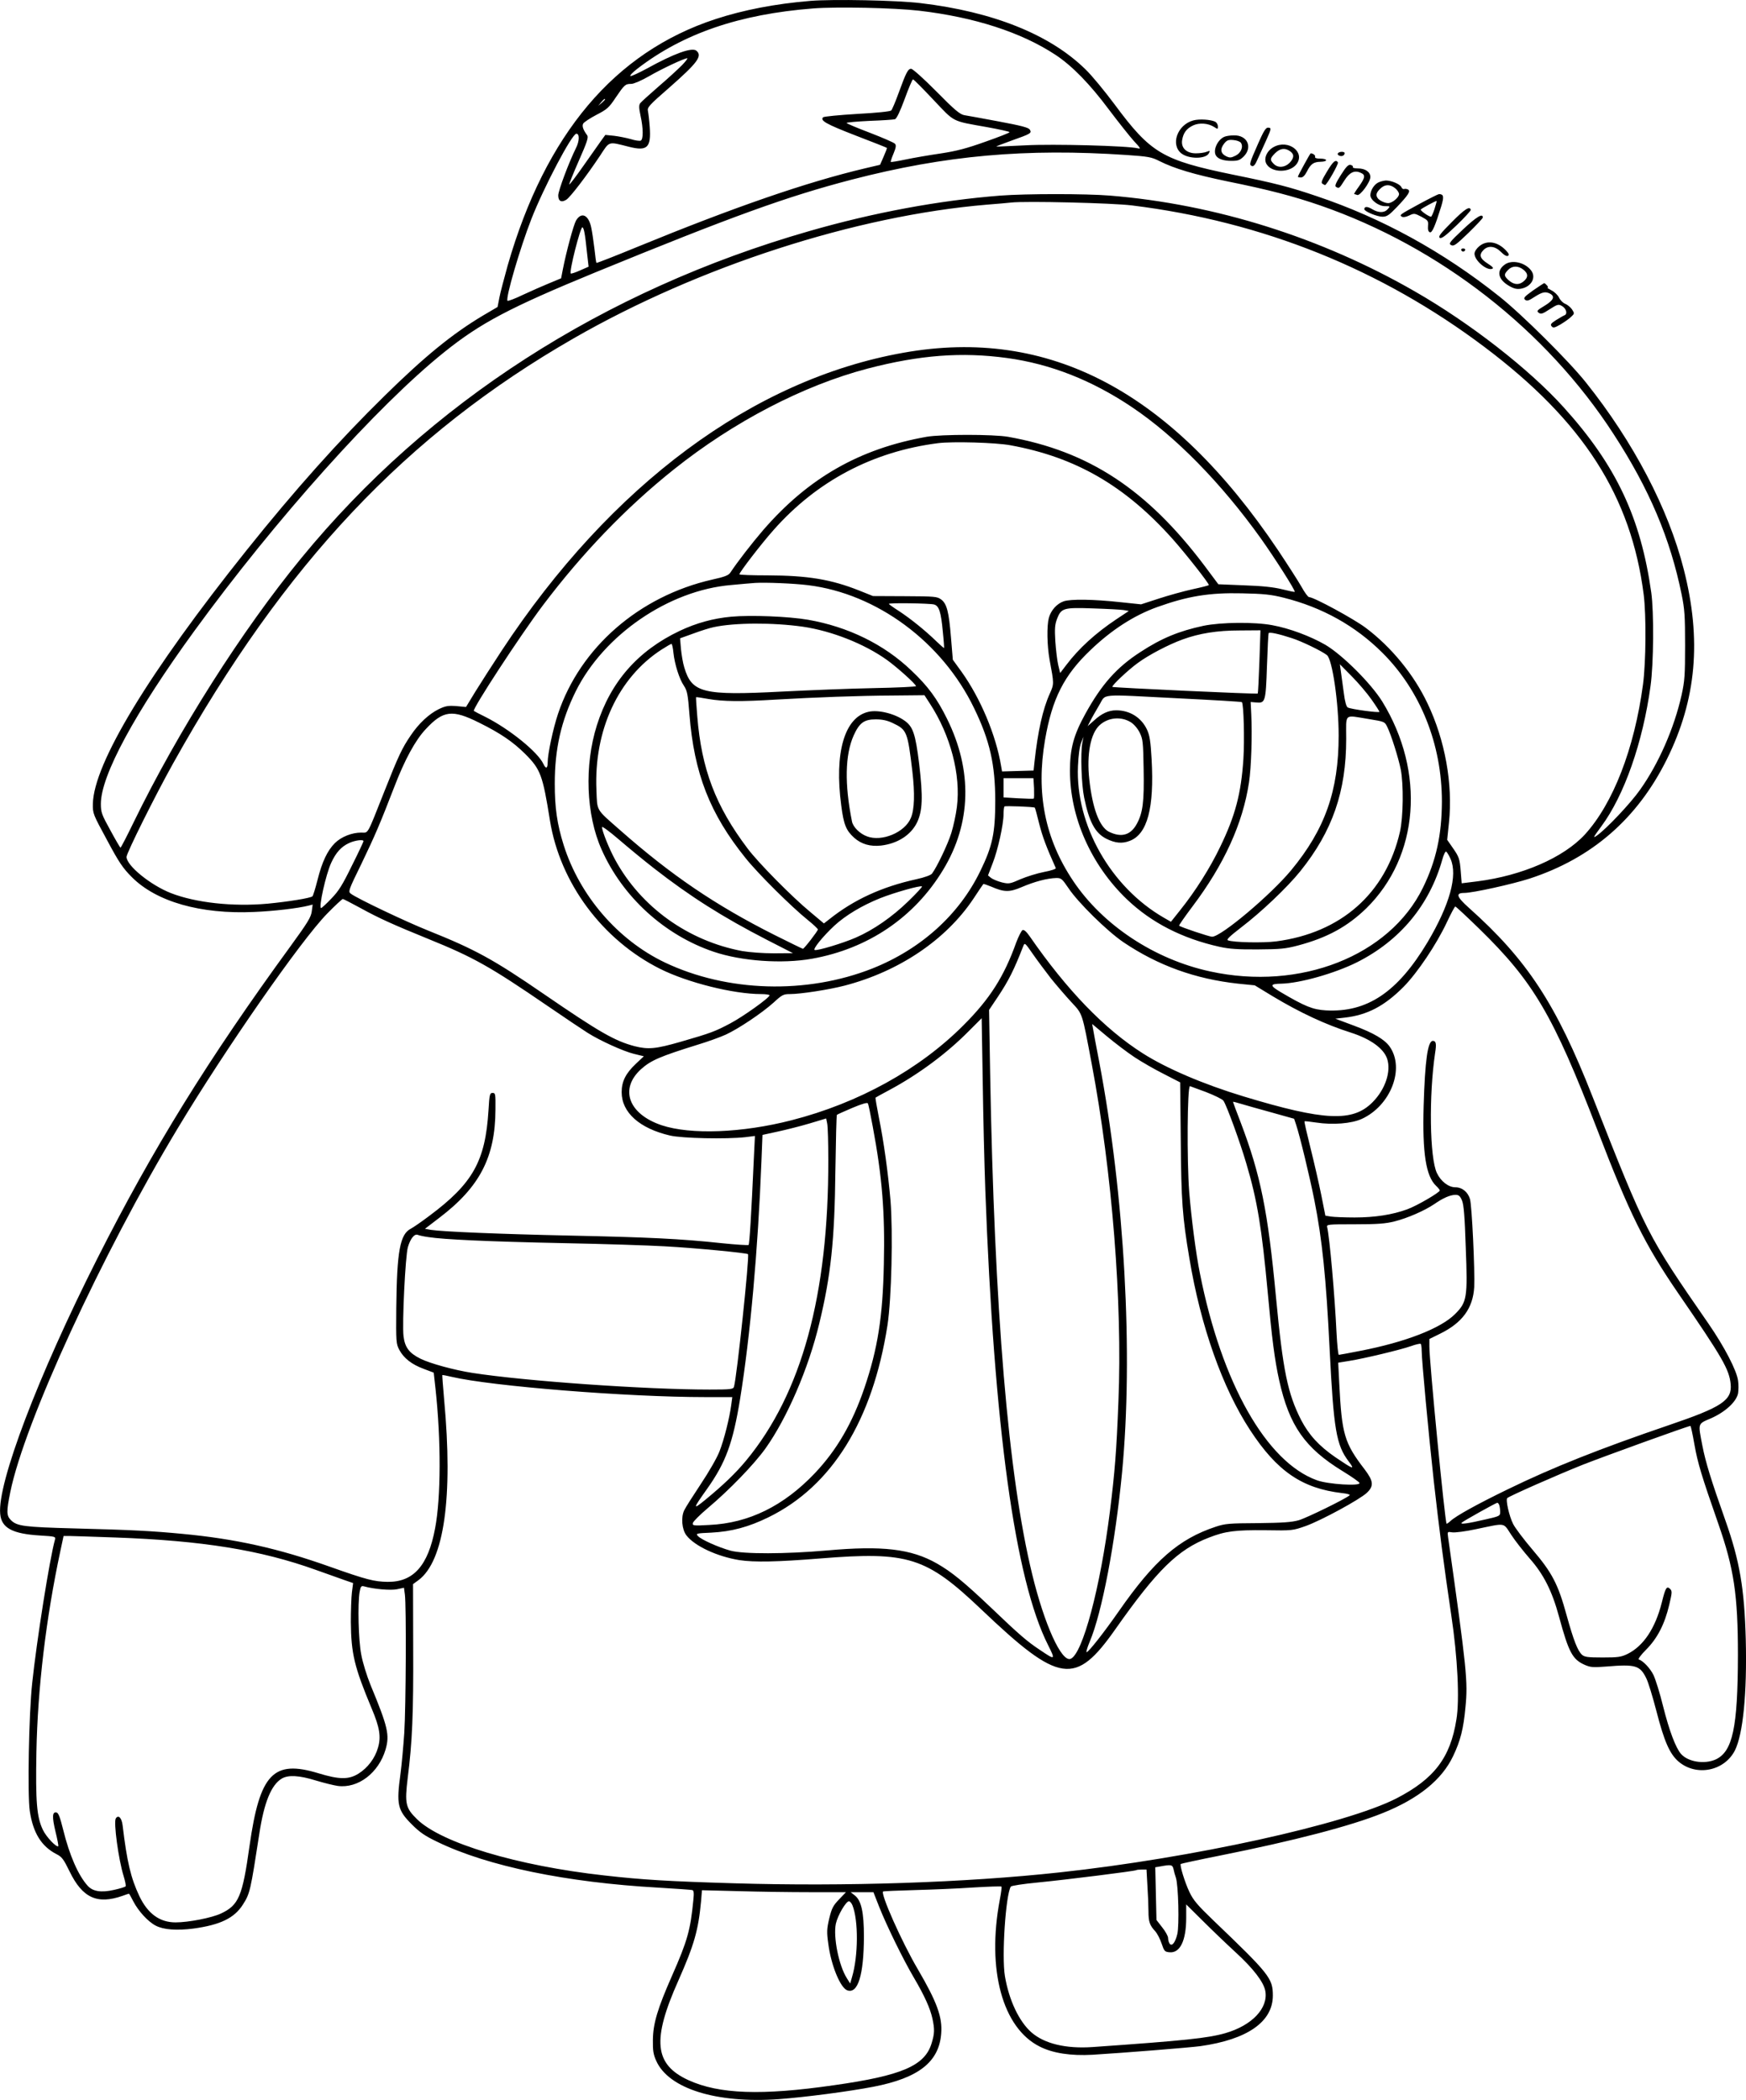 <?xml version="1.0" encoding="UTF-8"?>
<svg xmlns="http://www.w3.org/2000/svg" version="1.0" viewBox="0 0 1156.678 1391.219" preserveAspectRatio="xMidYMid meet">
  <g transform="translate(-416.179,1789.58) scale(0.1,-0.1)" fill="#000000" stroke="none">
    <path d="M9531 17890 c-232 -19 -444 -60 -630 -121 -668 -219 -1126 -762 -1376 -1632 -23 -84 -49 -180 -55 -213 l-12 -62 -97 -57 c-204 -122 -384 -269 -650 -530 -302 -296 -597 -626 -916 -1025 -646 -808 -1013 -1413 -1018 -1680 -1 -65 1 -68 94 -240 79 -148 105 -186 164 -245 162 -163 455 -247 810 -231 127 5 290 24 361 42 l27 7 -6 -46 c-5 -38 -28 -75 -140 -229 -546 -749 -914 -1344 -1282 -2073 -391 -774 -661 -1485 -642 -1688 8 -94 80 -133 265 -144 99 -6 103 -7 98 -27 -35 -125 -121 -667 -151 -951 -22 -202 -32 -736 -16 -847 22 -146 77 -235 179 -287 34 -17 46 -34 85 -114 85 -175 183 -220 351 -161 21 8 40 14 42 14 2 0 15 -23 29 -51 34 -65 98 -135 149 -161 52 -27 140 -33 249 -19 177 24 271 69 328 159 47 74 50 89 109 471 31 205 79 323 149 364 43 25 115 21 225 -13 53 -16 118 -32 145 -36 135 -18 271 86 317 241 28 97 16 149 -100 429 -24 59 -52 149 -61 200 -19 96 -24 336 -11 414 7 39 11 43 30 38 64 -18 175 -28 218 -19 l46 10 6 -45 c10 -73 7 -744 -4 -917 -6 -88 -17 -209 -25 -270 -28 -204 -20 -241 75 -336 52 -52 86 -76 170 -116 332 -161 855 -269 1465 -303 116 -7 216 -14 223 -16 10 -3 12 -19 7 -66 -19 -198 -39 -270 -141 -501 -96 -218 -126 -317 -127 -427 -1 -69 3 -95 22 -137 82 -185 400 -284 814 -254 174 13 458 50 625 82 299 58 435 164 449 353 9 108 -29 210 -154 424 -107 181 -253 510 -230 517 7 2 102 6 212 9 110 3 282 10 383 17 100 6 185 9 188 6 3 -2 -2 -42 -11 -88 -87 -462 18 -849 265 -972 87 -44 205 -62 350 -54 213 13 637 47 714 57 311 44 480 161 480 335 0 114 -21 141 -396 500 -102 98 -131 132 -156 185 -30 62 -66 179 -58 187 2 2 116 27 252 54 501 100 876 198 1088 284 236 95 390 220 464 376 49 102 69 182 82 324 17 171 9 248 -115 1127 -5 37 -5 37 27 32 18 -3 89 6 158 21 202 42 178 46 233 -37 26 -40 82 -111 123 -158 92 -104 148 -215 194 -385 64 -236 89 -282 168 -318 41 -18 57 -19 147 -12 191 16 221 7 262 -76 13 -24 43 -123 68 -219 52 -202 88 -284 147 -335 118 -100 303 -63 373 74 54 108 81 379 72 736 -9 335 -40 519 -134 785 -96 271 -132 388 -153 496 -30 155 -33 145 58 184 94 42 167 109 178 165 3 20 4 58 0 83 -8 67 -91 226 -195 377 -409 591 -413 600 -769 1505 -241 614 -433 907 -821 1253 -80 72 -88 97 -29 97 57 0 318 58 433 95 413 135 714 397 909 790 196 395 232 792 112 1260 -102 401 -333 843 -648 1237 -111 140 -426 453 -574 570 -370 295 -779 520 -1209 664 -183 62 -277 86 -557 143 -466 96 -543 142 -783 466 -65 87 -151 192 -193 232 -235 230 -611 381 -1092 438 -158 19 -579 27 -729 15z m719 -65 c368 -43 677 -143 905 -293 110 -73 227 -193 353 -362 64 -85 139 -179 166 -209 43 -46 47 -53 27 -48 -67 17 -563 30 -746 20 -104 -5 -191 -9 -193 -8 -2 1 44 19 100 39 130 46 136 50 122 73 -9 14 -56 26 -205 54 -107 20 -210 39 -230 42 -29 6 -64 35 -184 157 -82 83 -157 150 -167 150 -21 0 -33 -23 -83 -160 -21 -58 -43 -110 -49 -116 -7 -7 -97 -16 -226 -23 -118 -7 -219 -17 -225 -22 -22 -22 19 -45 215 -121 112 -43 206 -80 207 -82 2 -2 -8 -27 -21 -57 l-24 -55 -98 -23 c-389 -92 -864 -256 -1508 -520 -148 -61 -271 -109 -273 -107 -2 2 -8 43 -13 92 -6 49 -15 112 -21 140 -17 86 -65 109 -101 49 -17 -30 -65 -208 -88 -326 l-11 -57 -77 -32 c-42 -17 -121 -52 -175 -77 -53 -26 -100 -43 -103 -40 -15 15 83 350 158 542 83 212 269 565 298 565 22 0 21 -49 -3 -96 -46 -93 -117 -281 -117 -313 0 -38 21 -49 54 -28 27 18 134 158 222 290 66 100 51 96 194 60 120 -30 146 -5 136 132 -3 44 -9 92 -12 106 -5 23 9 39 139 152 190 167 224 212 182 247 -29 24 -148 -19 -327 -118 -54 -29 -103 -52 -110 -50 -6 2 15 25 48 50 302 232 674 360 1164 398 157 12 535 4 700 -15z m-1570 -361 c-25 -25 -94 -89 -155 -141 -60 -52 -115 -102 -122 -111 -9 -13 -9 -31 2 -82 19 -86 19 -159 1 -166 -8 -3 -37 1 -65 10 -28 8 -78 18 -110 22 l-59 6 -29 -40 c-15 -22 -68 -97 -117 -166 -49 -70 -91 -125 -93 -122 -2 2 26 72 63 156 55 124 65 156 56 169 -28 38 -36 63 -26 79 6 9 45 35 87 57 70 36 83 47 128 115 58 85 63 90 103 90 16 0 67 22 116 50 84 49 235 120 255 120 5 0 -11 -21 -35 -46z m1665 -229 c144 -152 118 -139 353 -181 83 -15 152 -30 152 -34 0 -4 -72 -32 -160 -63 -123 -44 -191 -62 -297 -78 -76 -11 -180 -29 -232 -40 -52 -11 -96 -18 -98 -16 -2 2 6 27 18 55 16 39 19 55 10 65 -6 8 -81 40 -166 73 -85 32 -155 62 -155 65 0 4 69 10 153 14 83 3 159 8 168 11 10 3 34 52 64 134 26 72 51 130 55 130 5 0 65 -61 135 -135z m-2175 2 c0 -2 -10 -12 -22 -23 l-23 -19 19 23 c18 21 26 27 26 19z m3455 -368 c144 -10 166 -14 215 -39 101 -51 232 -90 454 -136 272 -55 440 -99 616 -160 790 -274 1495 -824 1942 -1515 236 -363 375 -692 450 -1061 20 -98 23 -143 23 -338 0 -199 -3 -237 -23 -328 -49 -220 -152 -455 -275 -628 -62 -89 -223 -259 -285 -303 -30 -21 -27 -15 28 60 152 205 275 556 326 929 21 149 23 492 5 620 -70 497 -233 843 -579 1226 -227 252 -619 558 -987 769 -620 357 -1322 578 -2020 635 -158 13 -556 13 -726 0 -406 -32 -839 -112 -1269 -236 -1360 -391 -2518 -1136 -3361 -2164 -395 -481 -815 -1143 -1112 -1752 -45 -93 -84 -168 -87 -168 -3 1 -33 52 -67 115 -58 105 -63 119 -63 176 0 187 226 604 618 1143 540 742 1215 1495 1657 1849 240 193 436 296 1000 528 908 372 1270 503 1700 615 621 161 1153 208 1820 163z m35 -334 c866 -107 1652 -422 2340 -941 649 -489 968 -985 1051 -1639 17 -136 15 -448 -5 -595 -57 -425 -198 -788 -385 -993 -141 -153 -415 -272 -711 -310 l-105 -13 -6 76 c-7 88 -11 99 -56 163 l-34 49 12 116 c26 254 -26 544 -142 787 -90 191 -239 373 -409 501 -78 59 -345 204 -376 204 -7 0 -29 30 -50 68 -21 37 -91 146 -155 242 -708 1054 -1518 1481 -2482 1309 -998 -177 -1939 -876 -2662 -1974 -61 -93 -140 -216 -174 -271 l-62 -102 -64 6 c-55 4 -72 1 -118 -21 -64 -32 -131 -94 -184 -173 -58 -85 -81 -134 -176 -374 -117 -295 -103 -270 -152 -270 -62 0 -133 -28 -175 -70 -49 -49 -85 -124 -115 -245 -14 -55 -29 -103 -33 -107 -12 -12 -161 -36 -297 -49 -230 -21 -477 6 -641 70 -135 53 -294 182 -294 240 0 25 189 405 309 620 738 1323 1546 2180 2656 2817 830 476 1866 811 2735 884 69 5 141 12 160 14 94 11 673 -3 800 -19z m-3627 -177 c6 -32 9 -56 22 -176 l6 -53 -57 -25 c-31 -14 -59 -23 -61 -20 -12 11 63 306 77 306 4 0 10 -15 13 -32z m2800 -834 c287 -39 562 -147 827 -325 288 -193 591 -502 855 -871 93 -131 230 -346 224 -353 -2 -2 -40 6 -84 17 -56 14 -132 22 -251 26 l-171 7 -91 122 c-382 507 -768 760 -1302 855 -99 17 -441 17 -540 0 -445 -79 -784 -273 -1084 -620 -73 -85 -170 -210 -216 -280 -12 -18 -38 -28 -120 -46 -484 -110 -874 -450 -1021 -888 -33 -98 -69 -267 -69 -323 0 -41 -12 -45 -28 -11 -36 79 -225 232 -386 313 -39 19 -73 37 -75 39 -12 11 305 497 457 699 261 346 552 649 868 901 396 316 857 556 1284 668 345 90 623 111 923 70z m22 -578 c434 -79 761 -269 1076 -622 86 -97 239 -291 239 -304 0 -3 -48 -15 -108 -28 -59 -13 -160 -41 -224 -62 l-117 -38 -133 14 c-182 20 -334 22 -380 6 -45 -16 -84 -59 -98 -110 -14 -53 -12 -183 5 -277 30 -160 30 -160 2 -223 -47 -103 -80 -252 -102 -454 l-6 -57 -105 -3 -104 -3 -6 35 c-34 206 -137 450 -262 625 l-58 80 -12 145 c-14 174 -28 226 -65 254 -27 20 -42 21 -240 22 l-212 1 -90 36 c-188 75 -343 100 -607 101 -104 0 -188 3 -188 7 0 13 145 202 226 293 287 325 658 521 1091 576 96 12 382 4 478 -14z m-1340 -927 c456 -56 889 -377 1100 -815 104 -214 140 -373 140 -614 0 -213 -18 -299 -99 -465 -140 -289 -393 -517 -714 -645 -437 -173 -964 -157 -1377 40 -311 149 -563 442 -669 777 -44 141 -59 246 -59 408 0 229 42 415 139 611 186 374 616 669 1029 704 61 6 133 12 160 14 69 4 254 -3 350 -15z m3151 -83 c255 -64 475 -186 655 -366 251 -251 393 -605 393 -985 -1 -221 -38 -391 -126 -571 -221 -451 -813 -684 -1409 -554 -370 80 -712 307 -908 600 -187 279 -247 582 -186 935 47 273 126 428 302 595 140 134 288 229 441 284 204 73 346 96 562 91 145 -3 192 -8 276 -29z m-2316 -45 c33 -9 46 -51 58 -183 6 -56 9 -104 8 -105 -1 -2 -25 19 -52 45 -76 74 -173 151 -246 199 -38 24 -68 46 -68 48 0 8 272 4 300 -4z m1257 -37 l33 -6 -83 -55 c-138 -92 -249 -194 -330 -301 l-42 -55 -13 54 c-7 30 -15 100 -19 156 -5 84 -3 110 11 148 28 73 43 77 241 70 94 -3 185 -8 202 -11z m-4271 -746 c143 -71 223 -126 305 -207 102 -102 116 -140 164 -441 67 -414 347 -791 730 -983 182 -91 486 -167 669 -167 31 0 56 -4 56 -8 0 -16 -175 -141 -260 -186 -102 -54 -128 -64 -329 -122 -167 -48 -215 -52 -306 -29 -132 35 -234 94 -600 345 -336 231 -456 296 -765 420 -148 59 -474 214 -514 245 -19 14 -16 22 72 202 88 183 123 265 216 506 69 180 140 310 208 382 116 125 176 132 354 43z m3676 -434 c1 -36 1 -67 -2 -69 -3 -2 -50 -1 -103 2 l-97 6 0 63 0 64 99 0 99 0 4 -66z m5 -129 c2 -1 15 -48 29 -106 22 -86 47 -154 110 -294 3 -6 -30 -17 -78 -26 -46 -9 -116 -31 -156 -48 -70 -31 -77 -32 -123 -21 -27 7 -59 20 -71 29 l-21 17 31 81 c35 89 72 258 72 325 0 25 3 48 6 51 6 5 194 -2 201 -8z m-4447 -222 c0 -3 -34 -77 -77 -162 -62 -127 -87 -168 -136 -218 -33 -35 -64 -63 -68 -63 -18 0 31 222 67 300 31 67 66 107 119 131 39 18 95 25 95 12z m7201 -117 c49 -109 -5 -304 -152 -552 -198 -331 -400 -467 -673 -452 -87 5 -139 26 -300 121 -74 44 -73 55 5 56 123 3 353 68 501 142 284 143 479 378 564 678 9 34 21 58 26 55 6 -4 19 -25 29 -48z m-2531 -194 c63 -95 257 -286 365 -359 229 -154 475 -243 759 -274 l110 -11 120 -73 c180 -108 349 -187 516 -240 131 -42 218 -105 241 -173 28 -84 -12 -204 -97 -289 -131 -132 -319 -123 -854 39 -264 80 -510 185 -667 285 -255 162 -503 419 -750 776 -21 30 -37 45 -47 41 -7 -3 -26 -40 -42 -82 -81 -227 -175 -374 -349 -548 -292 -293 -695 -516 -1140 -630 -327 -84 -667 -97 -860 -33 -220 74 -281 241 -136 372 65 58 125 84 376 162 66 20 149 50 184 66 85 39 240 143 318 213 55 51 65 56 107 56 72 0 259 29 363 56 361 94 671 303 853 575 34 52 64 96 66 98 2 2 25 -6 52 -17 85 -37 120 -38 198 -5 91 39 172 60 234 62 32 0 38 -5 80 -67z m-4692 -131 c123 -68 221 -112 452 -206 298 -121 406 -181 790 -444 118 -81 238 -161 265 -178 84 -53 237 -122 306 -139 l66 -16 -53 -50 c-67 -63 -94 -117 -94 -188 0 -134 118 -240 320 -287 81 -19 373 -25 499 -11 l64 8 -7 -143 c-17 -377 -29 -573 -35 -579 -3 -3 -85 2 -181 12 -270 29 -485 39 -1000 50 -470 10 -848 26 -924 38 l-39 7 94 72 c269 204 372 403 373 718 1 104 0 110 -19 110 -18 0 -21 -9 -27 -114 -21 -338 -103 -485 -393 -701 -49 -37 -104 -75 -121 -84 -72 -36 -93 -147 -97 -526 -2 -226 -1 -237 20 -277 30 -56 83 -97 162 -126 l66 -25 12 -108 c37 -340 36 -722 -3 -924 -46 -247 -144 -356 -314 -354 -88 1 -140 14 -385 101 -340 121 -624 184 -975 217 -201 19 -326 26 -715 36 -335 9 -381 15 -421 55 -30 30 -30 57 -4 186 94 461 606 1574 1108 2408 316 526 816 1245 991 1424 52 53 99 97 104 97 4 0 56 -27 115 -59z m7413 -138 c360 -351 490 -573 781 -1328 215 -561 316 -764 536 -1085 297 -432 339 -506 349 -604 10 -107 -57 -152 -407 -271 -460 -157 -768 -279 -1068 -425 -202 -98 -345 -177 -380 -210 -13 -12 -25 -20 -27 -19 -11 13 -115 1081 -114 1174 l0 50 71 35 c147 72 218 169 226 309 5 108 -15 539 -28 583 -14 47 -52 78 -97 78 -45 0 -96 39 -122 94 -48 99 -54 513 -12 796 10 61 6 80 -15 80 -34 0 -52 -130 -61 -430 -9 -314 15 -467 83 -531 13 -12 24 -26 24 -30 0 -13 -154 -103 -216 -125 -98 -36 -216 -54 -348 -54 -66 0 -137 3 -157 6 l-37 6 -27 136 c-15 75 -47 214 -71 310 -24 96 -43 177 -40 179 2 2 37 -2 77 -8 110 -17 234 -7 302 24 192 88 287 334 185 479 -33 47 -107 91 -237 139 l-123 46 62 7 c150 17 264 77 391 205 92 94 216 279 284 423 28 59 53 108 58 108 4 0 75 -66 158 -147z m-2838 -328 c38 -47 99 -118 136 -158 76 -82 70 -64 135 -409 135 -715 204 -1580 177 -2236 -13 -335 -24 -467 -56 -727 -64 -509 -182 -949 -261 -979 -60 -23 -173 226 -254 559 -159 651 -251 1752 -279 3325 l-7 415 57 85 c74 111 109 182 170 339 9 23 12 20 62 -52 29 -42 83 -114 120 -162z m-434 -1400 c58 -1576 197 -2585 416 -3018 50 -100 48 -101 -54 -32 -85 56 -139 103 -324 280 -179 170 -261 237 -359 293 -171 97 -361 119 -728 86 -275 -24 -552 -25 -640 -1 -79 22 -194 73 -215 97 -15 16 -10 18 87 22 136 7 249 37 383 103 419 206 688 642 786 1271 27 177 37 614 20 827 -16 182 -44 388 -77 550 -14 71 -24 130 -22 131 2 2 42 24 89 49 196 105 384 245 529 392 l85 85 7 -417 c3 -230 11 -553 17 -718z m990 876 c47 -31 134 -81 194 -111 l107 -55 4 -385 c3 -398 11 -508 57 -780 75 -452 220 -860 402 -1138 179 -274 345 -387 610 -418 32 -3 55 -10 50 -14 -22 -22 -286 -151 -338 -166 -47 -13 -104 -17 -270 -19 -190 -1 -217 -3 -280 -24 -244 -81 -407 -223 -641 -559 -99 -142 -201 -272 -214 -272 -4 0 5 32 21 70 81 191 169 653 214 1120 75 784 17 1836 -151 2720 -20 102 -38 200 -41 219 l-6 33 98 -82 c54 -45 137 -108 184 -139z m472 -230 c57 -22 110 -48 116 -58 22 -33 111 -277 152 -418 72 -242 102 -428 141 -850 28 -309 46 -448 76 -584 67 -301 170 -448 421 -602 59 -36 109 -71 111 -78 7 -22 -209 -9 -282 18 -334 120 -631 643 -775 1370 -27 132 -57 368 -71 540 -16 209 -13 701 5 701 1 0 48 -18 106 -39z m-2208 -226 c63 -337 82 -571 74 -914 -7 -351 -41 -562 -129 -821 -79 -232 -183 -411 -328 -564 -206 -217 -437 -331 -699 -343 -106 -6 -113 -5 -109 13 2 10 46 54 98 98 144 121 307 290 383 396 143 201 285 530 356 827 77 317 102 552 107 1013 3 200 7 367 10 370 3 3 49 23 102 46 64 27 99 37 103 30 4 -6 18 -74 32 -151z m2642 91 l150 -42 13 -39 c25 -74 91 -349 121 -500 52 -262 78 -515 101 -985 27 -537 44 -638 127 -747 43 -57 30 -52 -88 28 -109 75 -176 148 -228 248 -89 175 -120 326 -166 811 -54 575 -102 812 -235 1162 -28 72 -50 132 -50 134 0 2 24 -4 53 -13 28 -9 120 -34 202 -57z m-2936 -311 c2 -898 -176 -1550 -545 -1996 -69 -83 -149 -160 -268 -258 -87 -71 -86 -64 10 71 124 175 171 303 219 598 67 414 118 985 141 1571 l7 176 101 22 c55 12 151 36 211 54 l110 33 7 -35 c4 -20 7 -126 7 -236z m4198 -272 c12 -29 18 -104 25 -313 13 -332 8 -361 -71 -440 -95 -95 -329 -186 -630 -244 -72 -14 -135 -26 -140 -26 -4 0 -11 64 -15 143 -12 253 -46 635 -62 702 -5 19 0 20 183 20 151 0 203 4 263 19 87 22 199 71 264 115 59 41 104 60 139 61 23 0 31 -7 44 -37z m-6847 -243 c99 -16 407 -30 895 -40 264 -5 566 -15 670 -21 206 -11 543 -44 552 -52 11 -12 -74 -817 -93 -879 -5 -16 -22 -18 -162 -18 -423 0 -1221 56 -1569 110 -122 19 -280 62 -345 94 -75 37 -104 75 -113 149 -10 81 12 535 29 591 17 57 43 89 65 81 9 -4 41 -11 71 -15z m6580 -754 c0 -59 45 -542 80 -861 35 -312 66 -553 116 -890 42 -278 56 -561 34 -691 -40 -254 -148 -394 -398 -523 -335 -171 -1352 -395 -2232 -490 -624 -68 -1419 -94 -2155 -72 -434 13 -605 23 -860 52 -577 64 -1079 215 -1240 372 -77 75 -83 104 -62 276 30 236 38 424 36 859 l-1 423 37 27 c169 127 229 549 169 1196 -8 88 -13 160 -12 162 2 1 30 -4 63 -12 264 -62 1164 -134 1679 -134 l179 0 -7 -52 c-12 -89 -47 -229 -78 -308 -16 -42 -71 -137 -123 -215 -51 -77 -101 -155 -110 -174 -23 -46 -16 -128 14 -167 55 -71 203 -140 351 -164 99 -15 250 -12 536 11 584 47 701 10 1067 -338 518 -493 623 -508 889 -129 276 392 413 526 618 605 110 43 175 51 375 49 179 -3 181 -2 267 28 103 37 357 175 405 220 47 45 44 77 -14 154 -136 177 -152 233 -169 571 l-7 137 74 12 c95 15 338 73 409 98 30 11 58 17 63 15 4 -2 7 -23 7 -47z m1807 -621 c22 -123 46 -203 157 -521 105 -300 131 -474 131 -874 -1 -481 -35 -639 -148 -691 -75 -33 -182 -16 -229 37 -35 40 -78 154 -118 313 -22 90 -52 185 -65 211 -22 44 -68 93 -97 102 -6 2 14 30 49 65 74 74 123 169 153 297 19 81 20 90 6 105 -23 22 -31 8 -55 -89 -43 -171 -121 -289 -228 -342 -42 -20 -62 -23 -164 -23 -99 0 -120 3 -137 18 -29 27 -55 93 -102 262 -56 205 -96 282 -225 433 -58 68 -116 145 -129 171 -26 51 -51 161 -39 172 15 14 337 156 503 222 151 59 684 252 710 256 3 1 15 -55 27 -124z m-1293 -401 c3 -9 6 -28 6 -44 0 -27 -3 -29 -91 -49 -124 -29 -177 -36 -164 -23 11 11 226 131 236 132 4 0 10 -7 13 -16z m-9169 -214 c579 -21 963 -83 1330 -215 72 -26 156 -56 188 -67 l58 -20 -8 -62 c-4 -33 -7 -122 -7 -196 2 -210 23 -298 138 -573 53 -125 63 -188 42 -259 -20 -71 -68 -134 -130 -173 -65 -40 -127 -39 -265 3 -299 91 -388 -3 -456 -480 -47 -337 -72 -394 -189 -449 -61 -29 -216 -59 -301 -59 -105 0 -184 57 -240 174 -57 121 -82 227 -111 469 -6 50 -28 72 -45 46 -16 -25 18 -274 52 -383 10 -33 16 -63 13 -67 -2 -4 -37 -15 -78 -24 -85 -19 -139 -10 -173 27 -63 70 -121 202 -163 373 -20 80 -31 111 -44 113 -28 6 -30 -28 -7 -125 13 -52 21 -96 19 -98 -11 -11 -80 61 -102 108 -41 85 -49 186 -43 516 8 419 63 885 159 1333 l21 98 36 0 c20 0 158 -5 306 -10z m7011 -2197 c3 -16 10 -41 16 -58 16 -50 23 -315 9 -373 -14 -58 -37 -85 -52 -61 -5 8 -9 24 -9 36 0 11 -17 43 -39 70 l-38 49 -4 174 -4 175 35 6 c71 13 79 11 86 -18z m-173 -110 c4 -58 7 -135 7 -170 0 -68 8 -93 46 -133 12 -14 31 -50 41 -80 17 -51 21 -55 52 -58 70 -7 111 76 111 229 l0 88 108 -107 c59 -59 157 -153 219 -210 117 -107 186 -197 197 -256 21 -114 -88 -229 -265 -280 -116 -33 -266 -49 -880 -92 -176 -12 -318 22 -404 97 -82 72 -149 213 -176 373 -22 131 5 537 39 593 4 6 82 18 177 27 194 19 648 76 654 82 2 2 19 4 36 4 l32 0 6 -107z m-2233 -43 l236 0 -46 -48 c-40 -42 -48 -58 -65 -127 -16 -69 -17 -89 -6 -167 18 -141 79 -290 125 -308 71 -26 110 100 111 355 0 162 -17 240 -61 274 l-27 21 75 0 76 0 38 -97 c51 -128 160 -351 231 -471 71 -121 107 -202 122 -270 15 -71 14 -98 -5 -161 -44 -150 -195 -216 -649 -280 -478 -69 -760 -59 -963 34 -226 104 -242 266 -66 660 104 235 132 332 150 524 l6 74 241 -6 c132 -4 347 -7 477 -7z m279 -87 c40 -99 39 -336 -3 -476 l-12 -42 -22 35 c-54 85 -91 274 -73 361 12 55 67 149 87 149 6 0 17 -12 23 -27z M9005 13810 c-118 -11 -229 -41 -341 -94 -276 -131 -457 -337 -548 -625 -84 -266 -72 -592 31 -823 139 -314 417 -568 744 -678 184 -62 451 -81 649 -46 372 66 679 274 869 588 188 309 197 659 26 1003 -65 132 -126 215 -235 318 -181 174 -421 291 -686 337 -128 22 -379 32 -509 20z m475 -66 c191 -28 407 -113 557 -220 67 -48 193 -161 193 -174 0 -4 -127 -10 -282 -13 -156 -3 -429 -14 -608 -23 -521 -27 -595 -9 -645 160 -9 28 -18 83 -22 122 l-6 71 89 32 c48 18 109 37 134 42 139 30 392 31 590 3z m-857 -172 c8 -76 39 -175 70 -220 21 -32 26 -56 36 -187 31 -393 135 -660 372 -954 83 -104 304 -323 412 -410 37 -30 67 -58 67 -63 0 -10 -91 -128 -99 -128 -3 0 -89 42 -191 93 -389 196 -682 395 -1019 692 -165 145 -152 124 -158 267 -17 395 144 744 431 930 33 21 62 38 66 38 4 0 10 -26 13 -58z m1700 -339 c136 -209 205 -472 178 -683 -6 -50 -23 -128 -37 -173 -23 -74 -95 -225 -128 -269 -8 -10 -48 -25 -103 -37 -228 -50 -414 -135 -577 -265 l-36 -28 -87 73 c-124 102 -348 329 -419 424 -212 281 -305 526 -333 876 -6 68 -9 124 -8 126 2 1 39 -4 82 -12 97 -17 218 -18 447 -4 262 15 550 26 778 27 l206 2 37 -57z m-1827 -1091 c236 -184 453 -322 749 -474 l170 -87 -126 -1 c-73 0 -163 7 -210 15 -358 67 -671 291 -842 605 -38 69 -87 190 -87 216 0 8 49 -28 113 -83 63 -54 167 -140 233 -191z m1683 -217 c-108 -105 -231 -190 -348 -241 -85 -37 -254 -88 -272 -82 -15 5 54 90 130 161 75 69 182 133 303 182 93 37 269 87 278 78 3 -2 -38 -47 -91 -98z M9915 13180 c-159 -36 -227 -272 -180 -622 16 -125 32 -164 85 -212 48 -43 107 -60 179 -52 109 13 196 69 237 151 38 78 41 170 15 390 -25 202 -41 248 -99 288 -66 46 -173 72 -237 57z m160 -74 c95 -45 99 -55 131 -321 17 -147 14 -252 -10 -308 -39 -96 -193 -160 -291 -122 -47 17 -92 62 -99 98 -50 249 -46 442 11 570 38 84 69 107 146 107 44 0 76 -7 112 -24z M12135 13750 c-163 -35 -278 -82 -420 -175 -156 -101 -256 -214 -364 -410 -77 -140 -101 -229 -101 -375 0 -309 139 -623 376 -851 163 -156 368 -261 616 -316 63 -14 123 -18 253 -17 149 1 182 4 266 26 195 52 327 125 452 246 350 344 393 902 106 1370 -76 122 -264 309 -377 376 -99 57 -237 109 -352 130 -116 22 -338 20 -455 -4z m370 -237 c-4 -115 -9 -210 -11 -212 -5 -5 -957 39 -963 44 -7 7 104 112 169 159 72 53 202 121 295 155 112 41 231 60 379 60 l138 1 -7 -207z m215 155 c63 -20 196 -84 232 -112 36 -27 78 -315 78 -533 0 -366 -90 -621 -315 -893 -137 -165 -464 -440 -523 -440 -20 0 -209 64 -219 73 -2 3 38 60 89 128 208 276 333 548 374 821 15 100 22 313 15 453 l-4 80 35 -3 c62 -6 65 2 73 240 4 117 9 216 11 219 5 9 69 -5 154 -33z m528 -407 c29 -41 52 -77 52 -81 0 -8 -190 17 -210 29 -9 5 -19 39 -26 97 -7 49 -15 112 -19 139 l-7 50 79 -80 c44 -44 103 -114 131 -154z m-1271 8 c224 -11 410 -22 412 -25 12 -12 18 -251 10 -376 -15 -228 -53 -375 -154 -583 -67 -140 -164 -293 -264 -418 l-62 -78 -47 27 c-352 203 -586 615 -569 1004 3 71 11 130 21 155 l16 40 -8 -40 c-13 -72 -6 -276 12 -363 33 -161 72 -234 145 -272 60 -30 106 -35 157 -15 117 44 163 218 145 541 -7 122 -13 158 -31 197 -38 80 -114 127 -204 127 -50 0 -96 -21 -146 -67 l-43 -38 18 35 c9 19 36 65 58 103 50 80 -18 74 534 46z m1253 -137 c104 -17 105 -17 122 -52 26 -52 74 -206 89 -280 20 -100 17 -319 -5 -415 -93 -407 -390 -670 -821 -726 -86 -11 -282 -7 -318 7 -13 4 10 26 89 87 131 100 304 264 390 371 213 265 304 528 304 877 0 174 -18 158 150 131z m-1577 -21 c21 -13 45 -41 59 -69 21 -43 23 -62 26 -242 4 -216 -5 -288 -45 -362 -41 -76 -103 -93 -186 -52 -62 33 -108 154 -129 347 -18 165 8 304 69 359 56 51 142 59 206 19z M12067 17098 c-107 -29 -153 -163 -77 -220 50 -37 160 -36 180 2 10 18 8 19 -15 10 -15 -6 -46 -10 -71 -10 -62 0 -99 36 -91 87 8 49 29 77 73 98 41 19 100 15 140 -11 23 -15 24 -15 24 4 0 12 -8 26 -17 31 -30 15 -106 20 -146 9z M12498 16948 c-60 -136 -62 -144 -43 -152 12 -4 22 7 39 47 13 29 38 83 55 121 36 80 37 86 12 86 -14 0 -29 -25 -63 -102z M12274 16990 c-47 -19 -79 -92 -56 -126 14 -22 51 -34 102 -34 44 0 56 5 81 29 61 62 24 142 -65 140 -22 0 -51 -4 -62 -9z m109 -41 c17 -27 -1 -68 -37 -85 -29 -14 -37 -15 -62 -3 -36 18 -41 47 -13 83 18 23 28 27 62 24 23 -2 44 -10 50 -19z M12600 16922 c-48 -26 -70 -81 -46 -116 36 -56 152 -55 196 1 62 80 -53 168 -150 115z m108 -28 c29 -20 28 -45 -4 -78 -32 -31 -76 -34 -104 -6 -27 27 -25 36 9 71 33 32 65 37 99 13z M13025 16880 c-8 -12 20 -24 35 -15 5 3 10 10 10 16 0 12 -37 12 -45 -1z M12801 16805 c-23 -41 -41 -77 -41 -80 0 -3 9 -5 20 -5 13 0 26 13 39 38 26 52 45 65 91 66 51 1 48 21 -3 21 -24 0 -36 4 -33 12 4 9 -14 23 -29 23 -2 0 -22 -34 -44 -75z M12952 16758 c-33 -54 -40 -73 -30 -79 7 -5 15 -9 18 -9 11 0 91 140 85 150 -14 22 -32 7 -73 -62z M13045 16737 c-33 -52 -42 -73 -33 -79 21 -13 23 -10 56 42 34 54 67 70 108 51 33 -14 30 -32 -12 -91 -20 -27 -34 -50 -31 -50 3 0 12 -3 20 -6 19 -7 87 85 87 119 0 34 -34 57 -83 57 -21 0 -36 4 -33 9 3 5 -3 11 -14 14 -15 4 -29 -9 -65 -66z M13291 16686 c-28 -15 -50 -52 -51 -83 0 -32 54 -73 97 -73 35 0 36 0 18 -20 -23 -26 -61 -25 -103 0 -31 19 -52 19 -52 0 0 -15 85 -50 120 -50 29 0 44 10 93 61 78 82 95 108 77 119 -7 4 -19 6 -25 4 -7 -3 -15 2 -19 11 -7 20 -66 45 -103 45 -15 -1 -39 -7 -52 -14z m113 -37 c14 -11 26 -29 26 -39 0 -22 -45 -60 -72 -60 -22 0 -60 18 -70 34 -13 19 -9 36 17 61 30 30 64 32 99 4z M13567 16546 c-135 -74 -136 -74 -118 -86 9 -5 27 -2 48 8 33 16 36 15 81 -8 44 -24 47 -27 44 -61 -2 -25 2 -38 12 -42 15 -6 35 41 76 173 19 64 16 79 -15 80 -5 0 -63 -29 -128 -64z m98 -35 c-9 -28 -20 -51 -23 -51 -15 0 -74 42 -68 48 11 10 101 59 105 56 1 -2 -5 -25 -14 -53z M13780 16425 c-76 -76 -92 -97 -80 -105 11 -7 38 13 111 83 53 51 95 97 94 102 -5 28 -39 7 -125 -80z M13855 16377 c-91 -86 -98 -95 -80 -105 18 -9 32 1 115 81 52 51 95 96 95 102 0 30 -41 5 -130 -78z M13961 16264 c-18 -15 -31 -35 -31 -49 0 -45 81 -114 117 -100 12 4 4 13 -30 35 -52 33 -59 58 -27 90 31 31 76 26 115 -13 22 -22 38 -31 47 -26 9 6 6 14 -12 34 -57 61 -128 72 -179 29z M13842 16239 c2 -6 8 -10 13 -10 5 0 11 4 13 10 2 6 -4 11 -13 11 -9 0 -15 -5 -13 -11z M14132 16144 c-58 -40 -48 -98 25 -141 34 -20 52 -24 80 -20 69 12 104 74 68 121 -40 53 -126 73 -173 40z m122 -35 c33 -26 33 -52 -1 -79 -31 -25 -65 -20 -100 12 -28 27 -29 36 -1 65 27 29 67 30 102 2z M14317 15971 c-57 -41 -65 -50 -52 -61 12 -10 24 -7 63 19 52 33 72 37 103 21 34 -19 22 -44 -37 -80 -50 -30 -54 -35 -39 -46 15 -11 26 -8 73 23 52 33 58 35 82 21 28 -16 38 -53 16 -61 -8 -3 -33 -18 -56 -32 -34 -22 -39 -29 -29 -41 10 -12 18 -11 58 12 25 15 57 37 70 50 24 22 24 23 7 50 -10 14 -30 31 -45 37 -14 5 -33 24 -41 41 -8 17 -31 39 -50 48 -19 10 -31 18 -26 18 5 0 3 7 -4 15 -7 8 -15 15 -19 15 -3 -1 -36 -23 -74 -49z"></path>
  </g>
</svg>
